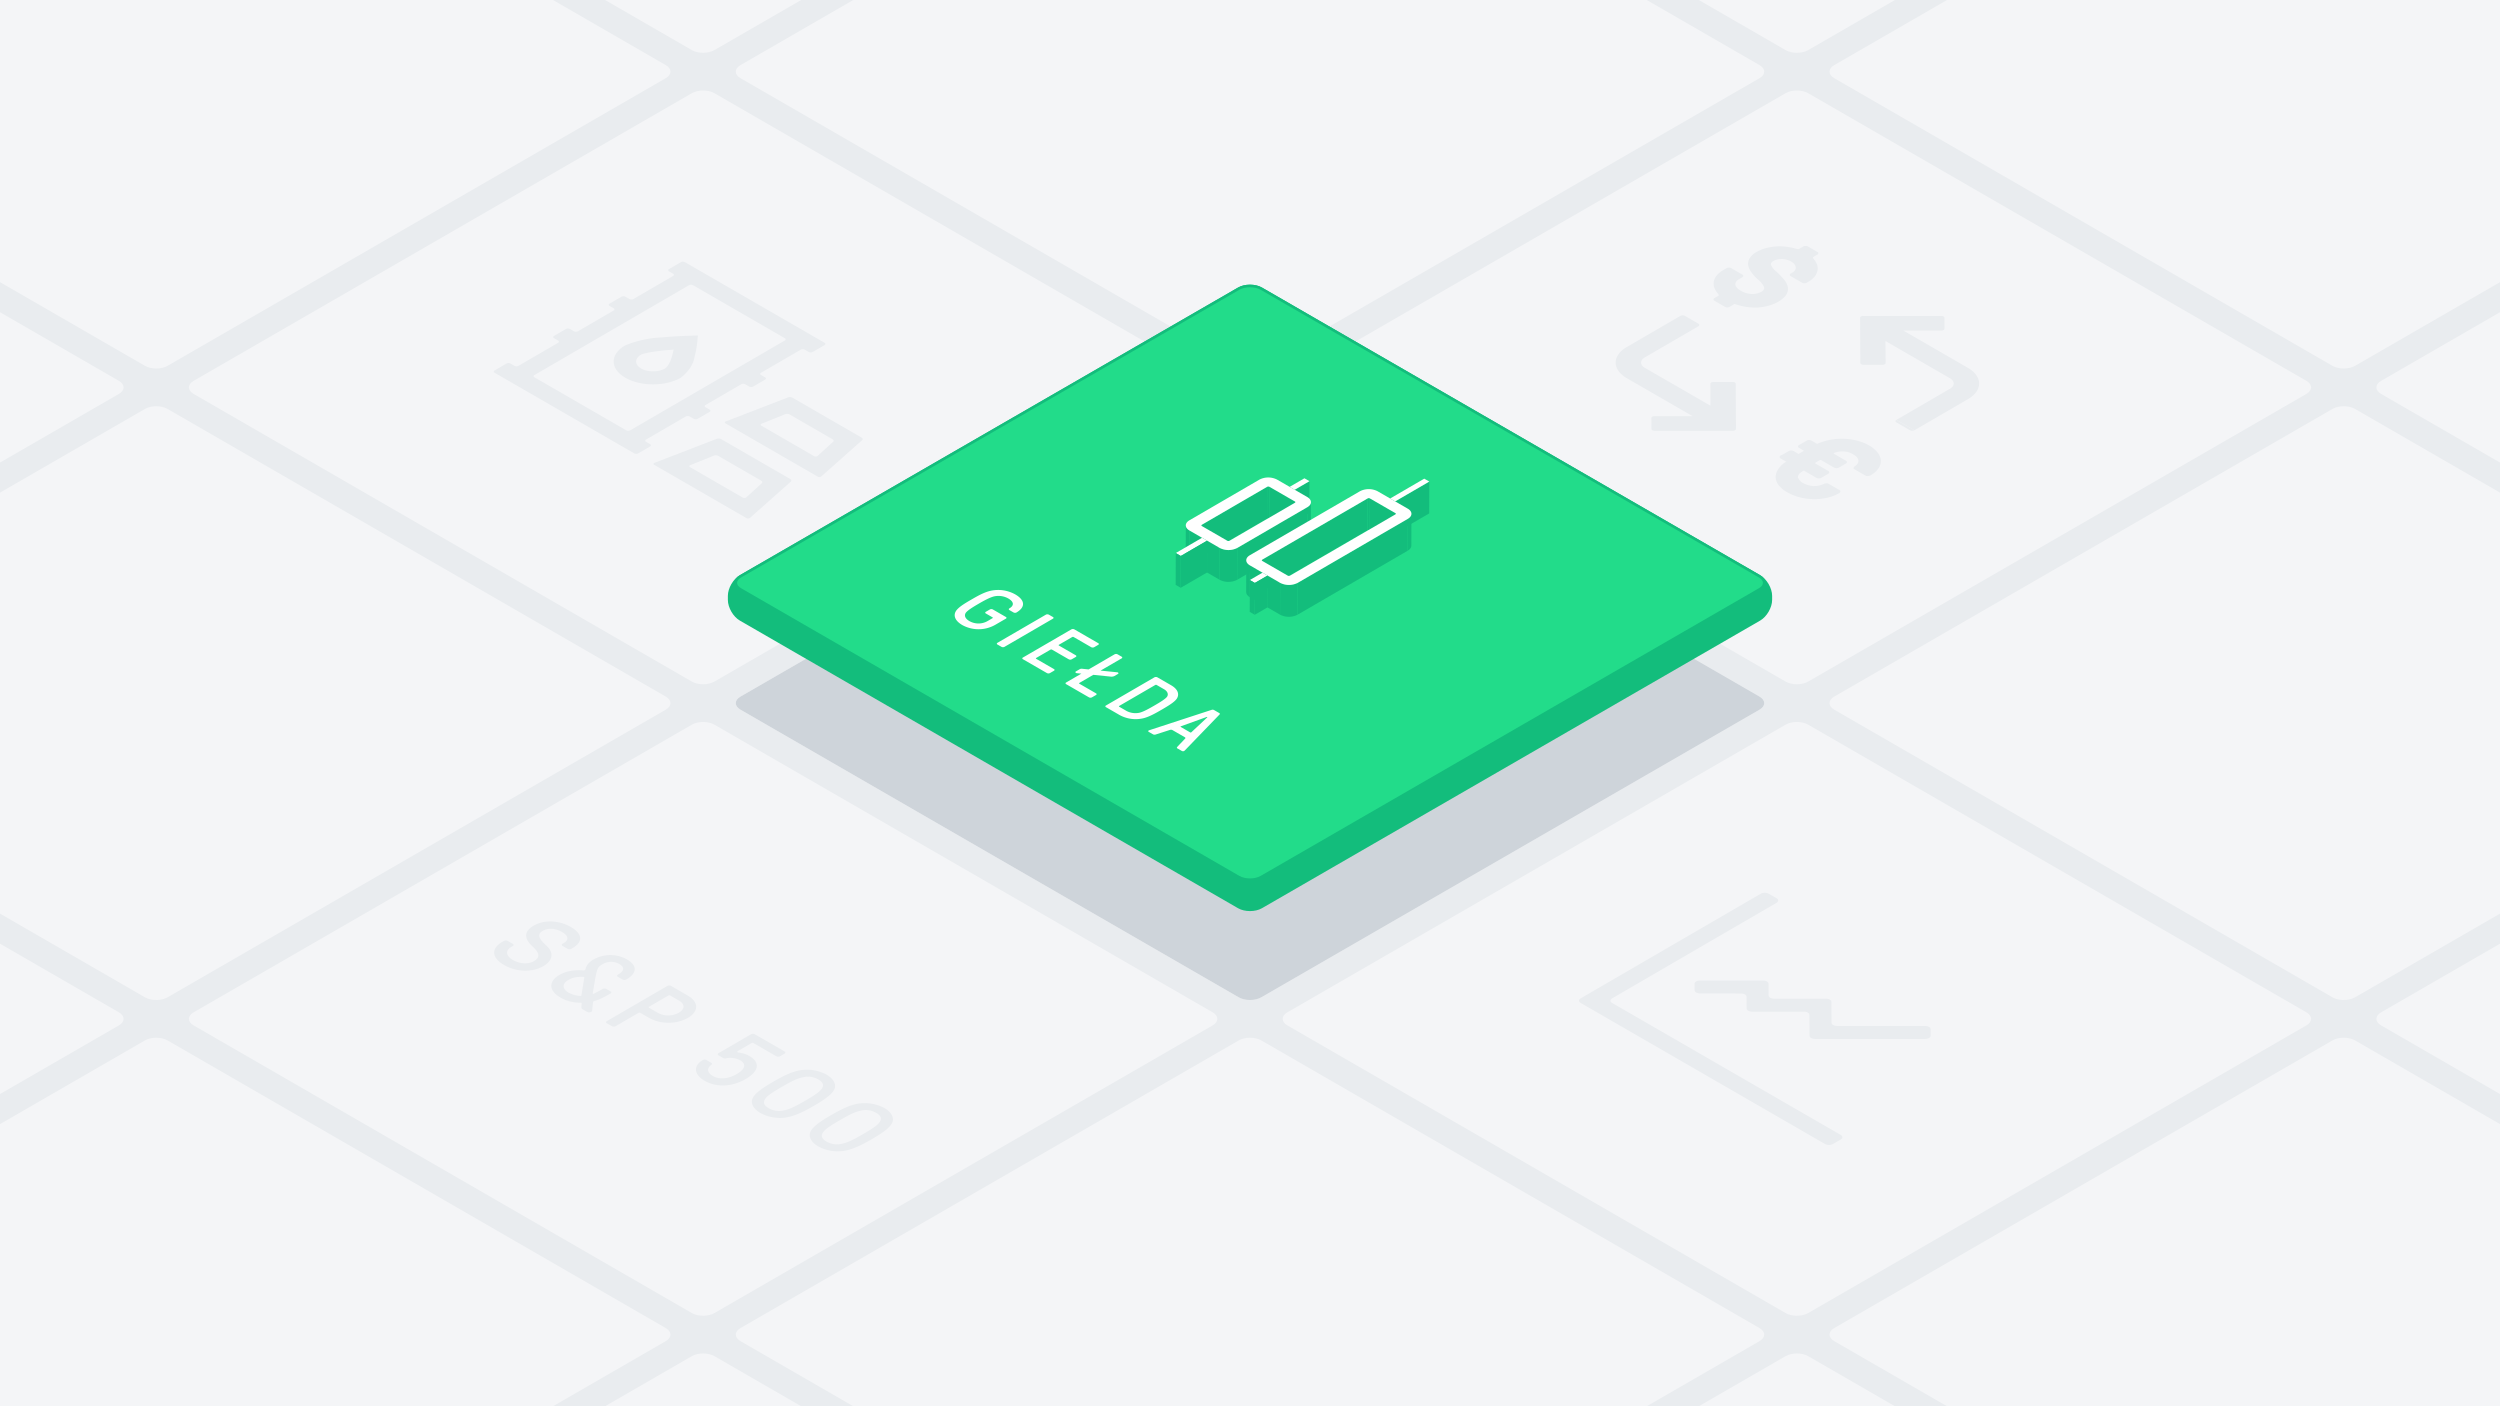 <svg xmlns="http://www.w3.org/2000/svg" xmlns:xlink="http://www.w3.org/1999/xlink" viewBox="0 0 1920 1080" xmlns:v="https://vecta.io/nano"><style><![CDATA[.G{isolation:isolate}]]></style><path d="M-20-20h1960v1120H-20z" fill="#e9ecef"/><g fill="#f4f5f7"><use xlink:href="#B"/><path d="M531.34 523.453c4.763 2.75 12.557 2.75 17.32 0l382.68-220.94c4.763-2.75 4.763-7.25 0-10L548.66 71.573c-4.763-2.75-12.557-2.75-17.32 0l-382.68 220.94c-4.763 2.75-4.763 7.25 0 10zm-420-242.487c4.763 2.75 12.557 2.75 17.32 0L511.34 60.025c4.763-2.75 4.763-7.25 0-10L128.66-170.914c-4.763-2.75-12.557-2.75-17.32 0l-382.68 220.94c-4.763 2.75-4.763 7.25 0 10zm1260 727.461c4.763 2.75 12.557 2.75 17.32 0l382.68-220.94c4.763-2.75 4.763-7.25 0-10l-382.68-220.94c-4.763-2.75-12.557-2.75-17.32 0l-382.68 220.94c-4.763 2.75-4.763 7.25 0 10zm420 242.488c4.763 2.75 12.557 2.75 17.32 0l382.68-220.941c4.763-2.75 4.763-7.25 0-10l-382.68-220.94c-4.763-2.75-12.557-2.75-17.32 0l-382.68 220.941c-4.763 2.75-4.763 7.25 0 10z"/><path d="M531.34 1008.428c4.763 2.75 12.557 2.75 17.32 0l382.68-220.941c4.763-2.75 4.763-7.25 0-10l-382.68-220.94c-4.763-2.75-12.557-2.75-17.32 0L148.66 777.488c-4.763 2.75-4.763 7.25 0 10zm-420-242.487c4.763 2.75 12.557 2.75 17.32 0L511.34 545c4.763-2.75 4.763-7.25 0-10L128.66 314.06c-4.763-2.75-12.557-2.75-17.32 0L-271.34 535c-4.763 2.75-4.763 7.25 0 10zm-420-242.488c4.763 2.75 12.557 2.75 17.32 0l382.68-220.94c4.763-2.75 4.763-7.25 0-10l-382.68-220.94c-4.763-2.75-12.557-2.75-17.32 0l-382.68 220.94c-4.763 2.75-4.763 7.25 0 10zm1260 727.462c4.763 2.75 12.557 2.75 17.32 0l382.68-220.941c4.763-2.75 4.763-7.25 0-10L968.66 799.035c-4.763-2.75-12.557-2.75-17.32 0l-382.68 220.94c-4.763 2.75-4.763 7.25 0 10zm420 242.485c4.763 2.75 12.557 2.75 17.32 0l382.68-220.94c4.763-2.75 4.763-7.25 0-10l-382.68-220.94c-4.763-2.75-12.557-2.75-17.32 0l-382.68 220.94c-4.763 2.75-4.763 7.25 0 10zm-1260-242.485c4.763 2.75 12.557 2.75 17.32 0l382.68-220.94c4.763-2.75 4.763-7.25 0-10l-382.68-220.94c-4.763-2.75-12.557-2.75-17.32 0l-382.68 220.94c-4.763 2.75-4.763 7.25 0 10zm-420-242.487c4.763 2.75 12.557 2.75 17.32 0l382.68-220.94c4.763-2.75 4.763-7.25 0-10l-382.68-220.94c-4.763-2.75-12.557-2.75-17.32 0l-382.68 220.94c-4.763 2.75-4.763 7.25 0 10zm840 484.972c4.763 2.75 12.557 2.75 17.32 0l382.68-220.941c4.763-2.75 4.763-7.25 0-10l-382.68-220.94c-4.763-2.75-12.557-2.75-17.32 0l-382.68 220.94c-4.763 2.75-4.763 7.25 0 10zm840-969.947c4.763 2.75 12.557 2.75 17.32 0l382.68-220.94c4.763-2.75 4.763-7.25 0-10l-382.68-220.94c-4.763-2.75-12.557-2.75-17.32 0l-382.68 220.94c-4.763 2.75-4.763 7.25 0 10zm-420-242.487c4.763 2.75 12.557 2.75 17.32 0l382.68-220.941c4.763-2.75 4.763-7.25 0-10L968.66-170.914c-4.763-2.75-12.557-2.75-17.32 0L568.66 50.026c-4.763 2.75-4.763 7.25 0 10zm-420-242.487c4.763 2.75 12.557 2.75 17.32 0l382.68-220.941c4.763-2.75 4.763-7.25 0-10L548.66-413.4c-4.763-2.75-12.557-2.75-17.32 0L148.66-192.461c-4.763 2.75-4.763 7.25 0 10zm1260 727.461c4.763 2.75 12.557 2.75 17.32 0L2191.34 545c4.763-2.75 4.763-7.25 0-10l-382.68-220.94c-4.763-2.75-12.557-2.75-17.32 0L1408.66 535c-4.763 2.75-4.763 7.25 0 10z"/><path d="M2211.34 1008.428c4.763 2.75 12.557 2.75 17.32 0l382.68-220.941c4.763-2.75 4.763-7.25 0-10l-382.68-220.94c-4.763-2.75-12.557-2.75-17.32 0l-382.68 220.94c-4.763 2.75-4.763 7.25 0 10zm-420-727.462c4.763 2.75 12.557 2.75 17.32 0l382.68-220.941c4.763-2.75 4.763-7.25 0-10l-382.68-220.939c-4.763-2.75-12.557-2.75-17.32 0l-382.68 220.94c-4.763 2.75-4.763 7.25 0 10zm-420-242.487c4.763 2.75 12.557 2.75 17.32 0l382.68-220.941c4.763-2.75 4.763-7.25 0-10L1388.66-413.4c-4.763-2.75-12.557-2.75-17.32 0L988.66-192.461c-4.763 2.75-4.763 7.25 0 10zm840 484.974c4.763 2.75 12.557 2.75 17.32 0l382.68-220.94c4.763-2.75 4.763-7.25 0-10l-382.68-220.94c-4.763-2.75-12.557-2.75-17.32 0l-382.68 220.94c-4.763 2.75-4.763 7.25 0 10z"/></g><use xlink:href="#B" fill="#ced4da"/><use xlink:href="#C" fill="#13bd7c"/><use xlink:href="#C" fill="none" stroke="#13bd7c" stroke-miterlimit="10" stroke-width="2"/><use xlink:href="#D" fill="#22dc8a"/><use xlink:href="#D" fill="none" stroke="#13bd7c" stroke-miterlimit="10" stroke-width="2"/><g fill="#e9ecef"><path d="M1481.482 788.7a2.088 2.088 0 0 1 1.235 1.738l.022 4.98c.007 1.357-1.87 2.492-4.25 2.47H1394a6.21 6.21 0 0 1-3.041-.729 2.089 2.089 0 0 1-1.236-1.741l-.09-15.991a2.178 2.178 0 0 0-1.268-1.763 6.006 6.006 0 0 0-3.01-.707h-39.672a6.233 6.233 0 0 1-3.048-.729 2.077 2.077 0 0 1-1.23-1.741l-.051-9a2.172 2.172 0 0 0-1.267-1.759 6.028 6.028 0 0 0-3.011-.711l-31.342-.062a6.218 6.218 0 0 1-3.047-.729 2.077 2.077 0 0 1-1.231-1.741l-.028-4.984c-.008-1.349 1.876-2.488 4.244-2.466h48.289a6.205 6.205 0 0 1 3.039.73 2.076 2.076 0 0 1 1.232 1.736l.051 9a2.177 2.177 0 0 0 1.268 1.762 5.993 5.993 0 0 0 3.01.707h39.679a6.2 6.2 0 0 1 3.044.727 2.068 2.068 0 0 1 1.227 1.739l.1 16a2.167 2.167 0 0 0 1.265 1.76 5.981 5.981 0 0 0 3.007.706l67.559.066a6.232 6.232 0 0 1 3.04.732zm-117.089-98.848c1.666.963 1.669 2.537.013 3.5l-126.317 73.408c-1.656.962-1.647 2.532.019 3.494l175.585 101.374c1.666.962 1.669 2.536.02 3.494l-6.02 3.5a6.679 6.679 0 0 1-6.033 0l-187.69-108.365c-1.666-.962-1.675-2.54-.026-3.5l138.351-80.4a6.692 6.692 0 0 1 6.045 0zm-926.016 22.066c9.078 5.242 9.61 11.427 1.294 16.26l-.914.531a3.131 3.131 0 0 1-2.825 0l-3.9-2.253a.867.867 0 0 1-.016-1.64l.914-.531c4.23-2.458 3.653-5.651-1.385-8.559s-10.627-3.2-14.642-.863c-4.37 2.54-3.717 5.533 2.75 11.391 5.968 5.407 4.939 11.508-2.387 15.766-8.462 4.917-20.695 4.549-30.062-.859-9.717-5.61-10.253-12.695-1.3-17.9l1.129-.656a3.13 3.13 0 0 1 2.832 0l3.971 2.292a.869.869 0 0 1 .009 1.644l-1.129.657c-4.789 2.783-4.269 6.919 1.26 10.111 5.184 2.993 11.754 3.362 16.055.862 4.865-2.827 4.566-6.1-1.05-11.305-6.468-5.939-6.855-11.468.826-15.932 8.393-4.877 19.842-4.055 28.57.984zm246.83 150.341c-1.673 3.605-6.6 7.373-15.559 12.577s-15.438 8.07-21.656 9.05a31.4 31.4 0 0 1-19.538-3.439c-5.459-3.152-7.749-7.575-6-11.3 1.679-3.6 6.6-7.373 15.553-12.574s15.38-8.11 21.662-9.054a32.012 32.012 0 0 1 19.531 3.443c5.465 3.151 7.755 7.574 6.007 11.297zm-39.148 16.264c4.443-.859 8.258-2.581 16.853-7.575s11.555-7.211 13.029-9.791c1.4-2.462.178-4.63-3.085-6.514a15.812 15.812 0 0 0-11.248-1.762c-4.45.863-8.259 2.581-16.86 7.579s-11.555 7.211-13.023 9.787c-1.4 2.459-.19 4.63 3.072 6.514a15.865 15.865 0 0 0 11.262 1.762m-5.283-41.916c-1.679 3.6-6.609 7.369-15.565 12.574s-15.438 8.069-21.65 9.053a31.431 31.431 0 0 1-19.544-3.443c-5.459-3.151-7.749-7.575-6-11.305 1.679-3.6 6.609-7.369 15.559-12.57s15.374-8.114 21.656-9.058a32.02 32.02 0 0 1 19.531 3.443c5.464 3.156 7.755 7.579 6.013 11.306zm-39.155 16.26c4.444-.859 8.259-2.58 16.854-7.575s11.554-7.211 13.029-9.791c1.4-2.459.184-4.626-3.085-6.513a15.809 15.809 0 0 0-11.249-1.762c-4.449.862-8.258 2.58-16.859 7.579s-11.555 7.21-13.023 9.787c-1.406 2.458-.19 4.629 3.072 6.513a15.833 15.833 0 0 0 11.261 1.762m.954-45.333a.867.867 0 0 1 .016 1.64l-3.52 2.046a3.129 3.129 0 0 1-2.839 0l-17.59-10.155a1.438 1.438 0 0 0-1.412 0l-10.574 6.145c-.578.335-.59.7-.165.949a2.736 2.736 0 0 0 1.164.275 20.461 20.461 0 0 1 7.791 2.543c8.652 5 7.563 11.715-2.865 17.775-10.365 6.023-22.384 6.514-31.392 1.312-8.3-4.792-8.9-11.593-1.433-15.935a2.9 2.9 0 0 1 2.826 0l3.62 2.09c.779.45.782 1.106.009 1.637-3.593 2.665-3.148 5.942 1.321 8.522 4.961 2.864 11.748 2.293 18.307-1.519 6.622-3.848 7.516-7.741 2.555-10.605a16.531 16.531 0 0 0-10.973-1.434 2.737 2.737 0 0 1-2.121-.328l-3.479-2.009a.867.867 0 0 1-.01-1.637l25.024-14.546a3.13 3.13 0 0 1 2.826 0zm-74.413-42.963c8.588 4.958 8.629 12.25.1 17.2s-21.119 4.958-29.706 0l-6.743-3.892a1.446 1.446 0 0 0-1.412 0l-17.622 10.24a3.125 3.125 0 0 1-2.825 0l-3.9-2.252a.866.866 0 0 1-.009-1.637l46.52-27.035a3.127 3.127 0 0 1 2.826 0zm-22.905 13.311a16.685 16.685 0 0 0 16.055-.121c4.8-2.787 4.838-6.6.158-9.3l-6.742-3.892a1.461 1.461 0 0 0-1.413 0l-14.805 8.6c-.418.243-.417.575 0 .818l6.742 3.892m-50.521-1.567a1.273 1.273 0 0 1-.625.778 3.4 3.4 0 0 1-3.259 0l-3.473-2a1.726 1.726 0 0 1-.855-1.559l.194-2.909a.451.451 0 0 0-.219-.45 1.568 1.568 0 0 0-.771-.121 29.827 29.827 0 0 1-15.232-3.893c-9.079-5.241-9.475-12.407-.874-17.406 5-2.908 11.076-3.974 17.8-3.524a2.849 2.849 0 0 0 1.7-.166c.279-.162.424-.409.631-1.106.9-3.07 2.726-5.12 6.393-7.251a26.284 26.284 0 0 1 25.169 0c8.3 4.792 8.193 10.609-.332 15.563a3.127 3.127 0 0 1-2.826 0l-3.62-2.09a.866.866 0 0 1-.009-1.637c5.144-2.989 5.415-5.691.869-8.316a12.815 12.815 0 0 0-12.65.288c-3.526 2.049-4.017 2.993-5.466 10.24l-2.051 12.124c-.069.122.008.247.148.328a.656.656 0 0 0 .56 0c1.41-.656 4.728-2.414 6.916-3.686a3.127 3.127 0 0 1 2.826 0l3.192 1.843a.866.866 0 0 1 .009 1.637c-5.569 3.236-9.231 4.958-12.345 5.776a2.418 2.418 0 0 0-.705.247.589.589 0 0 0-.347.535zm-9.043-11.431a1.254 1.254 0 0 0 .635-.117c.146-.085.215-.288.283-.741l2.115-13.145a.428.428 0 0 0-.213-.535 1.132 1.132 0 0 0-.5-.125c-5.232-.081-7.991.368-11.588 2.458-4.935 2.868-4.7 6.842.412 9.791a21.9 21.9 0 0 0 8.853 2.414m111.534-439.696c-.727-.418-.709-1.01-.084-1.416a1.62 1.62 0 0 1 .381-.177l47.67-18.383a4.4 4.4 0 0 1 3.361.177l53.253 30.746c.843.531 1 1.327.316 1.946l-31.351 27.806a2.557 2.557 0 0 1-2.365.354 1.7 1.7 0 0 1-.383-.177zm27.8.173c-.8.287-1.1.906-.6 1.371a1.2 1.2 0 0 0 .307.221l40.453 23.356a2.708 2.708 0 0 0 2.45.048.982.982 0 0 0 .3-.225l11.853-10.794c.683-.619.526-1.415-.317-1.946l-33.1-19.109a4.4 4.4 0 0 0-3.361-.177l-17.982 7.255m-62.098-35.325c-11.728 6.9-30.858 6.882-42.7.045s-11.9-17.938-.133-24.775a82.61 82.61 0 0 1 28.183-6.171c9.464-.885 17.749-1.173 18.13-1.173l9.583-.331-.542 5.551a66.72 66.72 0 0 1-1.958 10.509c-.847 5.906-4.481 11.568-10.563 16.345zM492.4 283c5.095 2.942 13.279 2.941 18.341 0 .3-.177 3.539-2.057 5.737-10.8l.895-3.716-6.412.531c-14.845 1.526-18.31 3.185-18.614 3.362-5.062 2.942-5.042 7.678.053 10.62"/><path d="M633.244 263.245a.936.936 0 0 1 .01 1.769l-9.134 5.308a3.377 3.377 0 0 1-3.055 0L618 268.553a3.375 3.375 0 0 0-3.054 0l-30.454 17.7a.936.936 0 0 0 .01 1.769l3.065 1.769a.937.937 0 0 1 .01 1.77l-9.135 5.308a3.378 3.378 0 0 1-3.054 0l-3.065-1.769a3.375 3.375 0 0 0-3.054 0l-27.409 15.926a.936.936 0 0 0 .01 1.769l3.064 1.77a.936.936 0 0 1 .01 1.769l-9.134 5.308a3.375 3.375 0 0 1-3.054 0l-3.065-1.769a3.377 3.377 0 0 0-3.055 0l-30.447 17.694a.936.936 0 0 0 .01 1.769l3.065 1.77a.936.936 0 0 1 .01 1.769l-9.135 5.308a3.39 3.39 0 0 1-3.06 0l-107.237-61.909a.939.939 0 0 1 0-1.773l9.134-5.309a3.383 3.383 0 0 1 3.055 0l3.071 1.773a3.38 3.38 0 0 0 3.055 0l30.443-17.693a.937.937 0 0 0-.01-1.77l-3.071-1.773a.936.936 0 0 1-.01-1.769l9.134-5.309a3.38 3.38 0 0 1 3.055 0l3.071 1.772a3.378 3.378 0 0 0 3.054 0l27.409-15.923a.936.936 0 0 0-.01-1.769l-3.071-1.773a.937.937 0 0 1-.01-1.77l9.135-5.308a3.381 3.381 0 0 1 3.054 0l3.071 1.773a3.377 3.377 0 0 0 3.055 0l30.453-17.7a.936.936 0 0 0-.01-1.77l-3.071-1.773a.936.936 0 0 1-.009-1.769l9.134-5.308a3.375 3.375 0 0 1 3.054 0zm-149.237 67.244L602.726 261.5a.937.937 0 0 0-.01-1.77l-70.494-40.7a3.381 3.381 0 0 0-3.054 0l-118.719 68.991a.936.936 0 0 0 .01 1.769l70.493 40.7a3.377 3.377 0 0 0 3.055 0m123.338 39.419L576 397.711a2.576 2.576 0 0 1-2.372.357 1.959 1.959 0 0 1-.376-.18l-70.8-40.876c-.732-.421-.706-1.012-.084-1.416a1.62 1.62 0 0 1 .381-.177l47.664-18.38a4.4 4.4 0 0 1 3.361.177l53.255 30.747c.843.531 1 1.327.316 1.946zm-36.937 12.227a2.7 2.7 0 0 0 2.45.048.975.975 0 0 0 .3-.225l11.852-10.793c.684-.619.527-1.415-.316-1.946l-33.1-19.109a4.4 4.4 0 0 0-3.361-.177l-17.982 7.254c-.8.288-1.1.907-.6 1.372a1.221 1.221 0 0 0 .307.221l40.453 23.355"/></g><g class="G"><g fill="#13bd7c"><path d="M974.879 373.826l-.07 24.455a1.9 1.9 0 0 0-1.718.044l.07-24.455a1.9 1.9 0 0 1 1.718-.044zm19.442 2.319l-.07 24.455-3.869-2.234.07-24.455 3.869 2.234z"/><path d="M1005.669 369.55l-.07 24.455-11.348 6.595.07-24.455 11.348-6.595z"/></g><path d="M1005.669 369.55l-11.348 6.595-3.869-2.234 11.347-6.595 3.87 2.234z" fill="#fff"/><g fill="#13bd7c"><path d="M994.518 385.165l-.07 24.455-19.639-11.339.07-24.455 19.639 11.339z"/><path d="M994.836 385.62l-.069 24.455a.544.544 0 0 0-.319-.455l.07-24.455a.544.544 0 0 1 .318.455zm11.971.043l-.07 24.454c0 1.407-.928 2.812-2.775 3.886l.069-24.455c1.847-1.074 2.769-2.479 2.776-3.885zm-33.646-11.793l-.07 24.455-50.104 29.118.069-24.455 50.105-29.118z"/><path d="M922.6 427.978l.069-24.455a.667.667 0 0 1 .392-.535l-.069 24.455a.664.664 0 0 0-.392.535z"/><use xlink:href="#E"/><path d="M923.182 413.003l-.069 24.455-9.673-5.584.07-24.455 9.672 5.584z"/><path d="M927.051 415.237l-.069 24.455-3.869-2.234.069-24.455 3.869 2.234zm76.98-25.689l-.069 24.455-53.809 31.27.069-24.455 53.809-31.27z"/><path d="M936.724 420.822l-.069 24.455-9.673-5.585.069-24.455 9.673 5.585z"/><path d="M950.222 420.818l-.069 24.455a14.881 14.881 0 0 1-13.5 0l.069-24.455a14.881 14.881 0 0 0 13.5 0z"/></g><path d="M1003.993 381.729c3.735 2.157 3.755 5.659.038 7.819l-53.809 31.27a14.881 14.881 0 0 1-13.5 0l-9.673-5.585-3.867-2.233-9.672-5.584c-3.742-2.16-3.762-5.662-.045-7.822l53.81-31.271a14.881 14.881 0 0 1 13.5 0zm-59.657 33.545l50.105-29.118c.494-.287.53-.729.077-.991l-19.639-11.339a1.9 1.9 0 0 0-1.718.044l-50.1 29.118c-.5.288-.524.734-.071 1l19.639 11.339a1.884 1.884 0 0 0 1.712-.048" fill="#fff"/><g fill="#13bd7c"><path d="M1052.053 382.757l-.069 24.455a1.921 1.921 0 0 0-1.737.063l.069-24.455a1.921 1.921 0 0 1 1.737-.063zm19.442 2.319l-.069 24.455-3.876-2.23.07-24.455 3.875 2.23z"/><path d="M1097.699 369.848l-.07 24.455-26.203 15.228.069-24.455 26.204-15.228z"/></g><path d="M1097.699 369.848l-26.204 15.228-3.875-2.23 26.21-15.232 3.869 2.234z" fill="#fff"/><g fill="#13bd7c"><path d="M1071.699 394.1l-.07 24.455-19.645-11.343.069-24.455 19.646 11.343z"/><path d="M1072.01 394.549l-.069 24.451a.533.533 0 0 0-.312-.449l.07-24.455a.534.534 0 0 1 .311.453zm11.977.051l-.069 24.455c0 1.406-.929 2.81-2.775 3.884l.069-24.455c1.847-1.074 2.771-2.479 2.775-3.884zm-33.671-11.78l-.069 24.455-80.806 46.959.07-24.455 80.805-46.959z"/><path d="M969.027 454.791l.07-24.455a.7.7 0 0 1 .414-.557l-.07 24.455a.7.7 0 0 0-.414.557z"/><use xlink:href="#E" x="46.429" y="26.806"/><path d="M969.605 439.806l-.069 24.455-9.667-5.581.07-24.455 9.666 5.581z"/><path d="M973.474 442.039l-.069 24.455-3.869-2.233.069-24.455 3.869 2.233zm107.738-43.556l-.069 24.455-84.561 49.141.069-24.455 84.561-49.141z"/><path d="M983.147 447.624l-.069 24.455-9.673-5.585.069-24.455 9.673 5.585z"/><path d="M996.651 447.624l-.069 24.455a14.881 14.881 0 0 1-13.5 0l.069-24.455a14.881 14.881 0 0 0 13.5 0z"/></g><path d="M1081.168,390.661c3.741,2.16,3.761,5.662.044,7.822l-84.561,49.141a14.881,14.881,0,0,1-13.5,0l-9.673-5.585-3.869-2.233-9.666-5.581c-3.742-2.16-3.761-5.662-.044-7.822l84.56-49.142a14.883,14.883,0,0,1,13.505,0l9.666,5.581,3.863,2.238Zm-90.377,51.4,80.8-46.959c.508-.3.556-.744.1-1.006l-19.646-11.343a1.921,1.921,0,0,0-1.737.063l-80.805,46.959c-.508.3-.556.745-.1,1.007l19.646,11.342a1.918,1.918,0,0,0,1.737-.063" fill="#fff"/><path d="M973.474 442.04l-9.749 5.665-3.869-2.234 9.749-5.665 3.869 2.234z" fill="#fff"/><g fill="#13bd7c"><path d="M973.474 442.04l-.069 24.454-9.75 5.666.07-24.455 9.749-5.665z"/><path d="M963.725 447.705l-.07 24.455-3.869-2.234.07-24.455 3.869 2.234z"/></g><path d="M927.051 415.237l-20.196 11.737-3.869-2.234 20.196-11.737 3.869 2.234z" fill="#fff"/><g fill="#13bd7c"><path d="M927.051 415.237l-.069 24.455-20.197 11.737.07-24.455 20.196-11.737z"/><path d="M906.855 426.974l-.07 24.455-3.869-2.234.07-24.455 3.869 2.234z"/></g></g><path d="M808.631 473.851a.694.694 0 0 1 .007 1.312l-37.215 21.627a2.5 2.5 0 0 1-2.259 0l-3.122-1.8a.691.691 0 0 1-.008-1.305l37.216-21.627a2.5 2.5 0 0 1 2.259 0zm52.782 30.473a.692.692 0 0 1 0 1.309l-16.181 9.4 12.741 1.279a1.307 1.307 0 0 1 .6.167c.455.263.606.774.025 1.112l-2.93 1.7a5.429 5.429 0 0 1-2.83.328l-13.187-1.345-10.657 6.192c-.336.2-.335.461 0 .657l12.718 7.342a.693.693 0 0 1 0 1.309l-3.1 1.8a2.5 2.5 0 0 1-2.253 0l-17.538-10.126a.693.693 0 0 1-.014-1.309l11.671-6.783-3.393-.328a1.821 1.821 0 0 1-.718-.225c-.508-.293-.69-.8-.079-1.153l2.7-1.571a3.1 3.1 0 0 1 2.429-.427l4.641.46 19.962-11.6a2.506 2.506 0 0 1 2.266 0zm-17.992-10.387a.694.694 0 0 1 .007 1.312l-3.1 1.8a2.506 2.506 0 0 1-2.26 0l-13.5-7.8a1.157 1.157 0 0 0-1.133 0l-10.149 5.9c-.343.2-.341.457 0 .656l12.878 7.435a.694.694 0 0 1 .007 1.312l-3.1 1.8a2.5 2.5 0 0 1-2.265 0l-12.878-7.435a1.15 1.15 0 0 0-1.133 0l-10.995 6.392c-.336.195-.341.457 0 .656l13.618 7.863a.694.694 0 0 1 .008 1.312l-3.1 1.8a2.5 2.5 0 0 1-2.259 0l-18.446-10.65a.692.692 0 0 1-.013-1.308l37.215-21.627a2.5 2.5 0 0 1 2.266 0zm-63.735-37.452c7.546 4.357 8.143 9.735.874 13.96a2.476 2.476 0 0 1-2.152-.067l-3.179-1.835a.7.7 0 0 1-.008-1.313c3.889-2.259 3.421-5.138-.895-7.63a15.6 15.6 0 0 0-10.529-1.64c-3.337.689-8.121 3.343-12.294 5.769s-8.747 5.208-9.92 7.14c-1.178 2.068-.2 4.327 2.917 6.13a14.09 14.09 0 0 0 14.312-.232l3.438-2c.336-.2.341-.457 0-.656l-5.108-2.949a.693.693 0 0 1 0-1.309l3.1-1.8a2.5 2.5 0 0 1 2.253 0l9.992 5.768a.693.693 0 0 1 .014 1.309l-8.234 4.785a25.933 25.933 0 0 1-25.117.195c-5.848-3.376-7-7.372-5.094-10.649 1.848-3.049 6.636-5.9 11.882-8.947s10.15-5.831 15.406-6.911a27.012 27.012 0 0 1 18.342 2.882zm130.433 119.661a3.108 3.108 0 0 1-.785.657 1.97 1.97 0 0 1-1.751-.1l-3.294-1.9a.667.667 0 0 1-.236-1.113l6.131-6.455c.4-.357.224-.781-.293-1.08l-9.417-5.437a2.414 2.414 0 0 0-1.866-.166l-11.123 3.572a2.559 2.559 0 0 1-1.922-.133l-3.295-1.9c-.562-.324-.571-.785-.177-1.013a5.181 5.181 0 0 1 1.13-.458l47.267-15.434a2.419 2.419 0 0 1 1.922.133l3.972 2.293c.51.294.628.752.235 1.113zm3.83-13.727a.843.843 0 0 0 1.075-.1l12.041-11.272c.171-.166.221-.262.113-.325l-.115-.066c-.115-.066-.28-.037-.566.063l-19.421 7.011c-.559.2-.507.428-.162.627l7.035 4.062m-10.042-26.051c-1.57 2.621-6.415 5.57-11.661 8.619s-10.321 5.865-14.841 6.783a25.64 25.64 0 0 1-17.5-2.592l-10.5-6.06a.692.692 0 0 1-.014-1.308l37.215-21.628a2.506 2.506 0 0 1 2.266 0l10.5 6.06c5.112 2.949 6.552 6.72 4.535 10.126zm-29.3 11.111c3.109-.557 7.9-3.277 12.079-5.7s8.848-5.208 9.8-7.011c1.064-2-.246-4.132-2.461-5.411l-5.676-3.277a1.156 1.156 0 0 0-1.127 0l-27.631 16.058c-.336.195-.341.457 0 .652l5.676 3.277a14.755 14.755 0 0 0 9.343 1.412" fill="#fff"/><g fill="#e9ecef"><path d="M1412.89 376.475a.988.988 0 0 1 .529 1.047 1.486 1.486 0 0 1-.9 1.172 32.57 32.57 0 0 1-9.328 3.587 42.965 42.965 0 0 1-10.386 1.065 44.108 44.108 0 0 1-10.566-1.411 39.4 39.4 0 0 1-9.5-3.792l-.239-.143-.242-.139a21 21 0 0 1-6.363-5.409 10.4 10.4 0 0 1-2.172-5.935 10.678 10.678 0 0 1 1.768-5.916 19.381 19.381 0 0 1 4.9-5.154 14.784 14.784 0 0 0 1.458-.847l-4.488-2.592a1.037 1.037 0 0 1-.6-1c-.081-.7.628-1.371 1.792-1.567l5.277-3.067a3.206 3.206 0 0 1 1.8-.394 3.668 3.668 0 0 1 1.726.35l3.39 1.957a.487.487 0 0 0 .2.211 1.052 1.052 0 0 0 .365.117 1 1 0 0 0 .412-.239l3.368-1.958c.021-.011.413-.239-.079-.523l-3.543-2.046a1.024 1.024 0 0 1-.6-1c-.048-.542.44-1 1.227-1.283l5.5-3.2a3.206 3.206 0 0 1 1.8-.394 3.681 3.681 0 0 1 1.726.35l4.483 2.588a1 1 0 0 0 .412-.24 48.137 48.137 0 0 1 29.342-2.481 36.745 36.745 0 0 1 9.867 3.786l.308.175a21.587 21.587 0 0 1 6.443 5.413 11.22 11.22 0 0 1 2.542 6.068 9.88 9.88 0 0 1-1.8 6.023 18.327 18.327 0 0 1-6.168 5.419 4.374 4.374 0 0 1-2.027.52 3.489 3.489 0 0 1-1.8-.306l-8.626-4.98a.887.887 0 0 1-.533-1.044 2.144 2.144 0 0 1 .9-1.172c1.946-1.22 2.949-2.853 2.787-4.5-.246-1.639-1.472-3.163-3.5-4.332l-.468-.257-.753-.481c-3.7-2.14-9.594-2.455-13.929-.669-.374.218-.417.413-.219.609l9.411 5.433a1.044 1.044 0 0 1 .6 1 1.167 1.167 0 0 1-.663 1.043l-5.506 3.2a3.2 3.2 0 0 1-1.8.388 3.7 3.7 0 0 1-1.733-.347l-9.9-5.717a1.333 1.333 0 0 0-1.2-.089l-3.109 1.806c-.564.329-.563.631 0 .955l9.756 5.633a1.044 1.044 0 0 1 .61 1 1.172 1.172 0 0 1-.668 1.047l-5.5 3.2a3.218 3.218 0 0 1-1.805.39 3.675 3.675 0 0 1-1.727-.35l-9.111-5.26a.54.54 0 0 0-.227-.225 1.406 1.406 0 0 0-.417-.147 3.97 3.97 0 0 0-1.39.807c-1.979 1.069-3.1 2.547-3.241 4.11a7.767 7.767 0 0 0 3.988 4.645 19.155 19.155 0 0 0 8.027 2.292 16.286 16.286 0 0 0 7.768-1.629 5.682 5.682 0 0 1 1.875-.439 2.94 2.94 0 0 1 1.841.284zm43.582-54.04l-.038.022 13.783 7.958a3.871 3.871 0 0 1-3.416-.018l-10.356-5.979a1.065 1.065 0 0 1-.011-2zm-136.479-95.83l-.419-.9a14.1 14.1 0 0 1-3-4.847 9.47 9.47 0 0 1-.326-4.869c.624-3.2 3.2-6.267 7.276-8.593l2.544-1.478a3.373 3.373 0 0 1 1.652-.391 3.22 3.22 0 0 1 1.8.391l8.625 4.98a1.171 1.171 0 0 1 .687.955 1.132 1.132 0 0 1-.669 1.047l-2.543 1.478c-1.91 1.109-2.951 2.588-2.872 4.154.281 1.663 1.561 3.218 3.61 4.4.2.116.408.228.623.336.19.126.388.248.591.365a18.188 18.188 0 0 0 7.753 2.16 14.319 14.319 0 0 0 7.24-1.633c1.757-.889 2.615-2.26 2.27-3.627a15.173 15.173 0 0 0-4.314-5.526 34.171 34.171 0 0 1-5.32-5.717 13.219 13.219 0 0 1-2.59-5.611 7.631 7.631 0 0 1 1.172-5.392 14.55 14.55 0 0 1 5.382-4.874 28.914 28.914 0 0 1 6.666-2.742 40.164 40.164 0 0 1 7.572-1.346 42.169 42.169 0 0 1 7.924.107 47.3 47.3 0 0 1 8.009 1.589l1.389.324a1.925 1.925 0 0 0 1.163-.284l3.1-1.8a4.009 4.009 0 0 1 3.462 0l7.343 4.239a1.08 1.08 0 0 1 .011 2.005l-2.956 1.718c-.6.346-.6.866-.067 1.563a13.1 13.1 0 0 1 2.768 4.633 8.658 8.658 0 0 1 .211 4.678 10.753 10.753 0 0 1-2.227 4.431 17.316 17.316 0 0 1-4.707 3.874l-1.307.76a3.384 3.384 0 0 1-1.652.39 3.236 3.236 0 0 1-1.81-.39l-8.772-5.065a1.081 1.081 0 0 1-.012-2.006l1.307-.759c1.719-1 2.653-2.37 2.537-3.782-.009-1.7-1.221-3.306-3.252-4.523q-.245-.162-.506-.314a15.153 15.153 0 0 0-6.945-1.776 12.522 12.522 0 0 0-6.445 1.526c-1.649.87-2.284 2.194-1.635 3.436a12.568 12.568 0 0 0 3.48 4.3 61.33 61.33 0 0 1 6.042 6.179 13.311 13.311 0 0 1 3.223 6.152 8.472 8.472 0 0 1-1.2 5.765c-3.616 5.327-11.855 9.109-21.645 9.872a46.049 46.049 0 0 1-16.68-2.3 5.928 5.928 0 0 0-1.472-.372 1.27 1.27 0 0 0-.9.523l-2.88 1.674a3.351 3.351 0 0 1-1.646.394 3.517 3.517 0 0 1-1.8-.394l-8.211-4.741a1.17 1.17 0 0 1-.686-.954 1.136 1.136 0 0 1 .675-1.044l2.81-1.632c.361-.177.589-.435.549-.716zm13.224 102.835c-.034.847-1.15 1.459-2.506 1.412h-59.992a3.541 3.541 0 0 1-1.681-.418 1.3 1.3 0 0 1-.733-.975l-.041-8.482c.034-.759 1.08-1.368 2.391-1.39h29.211l-50.395-29.087c-11.454-6.613-11.514-17.355-.135-23.968l41.2-23.942a3.863 3.863 0 0 1 3.45 0l10.362 5.983a1.062 1.062 0 0 1 .011 2l-41.161 23.92c-3.818 2.219-3.76 5.809.045 8.006l50.356 29.073-.019-16.875c.034-.76 1.081-1.368 2.392-1.39h14.643a3.549 3.549 0 0 1 1.683.42 1.283 1.283 0 0 1 .731.974z"/><path d="M1448.017 261.9l.172 16.875c-.034.759-1.081 1.368-2.392 1.39h-14.643a3.537 3.537 0 0 1-1.683-.42 1.28 1.28 0 0 1-.731-.973l-.189-34.75c.028-.763 1.074-1.371 2.4-1.393h59.986a3.54 3.54 0 0 1 1.683.421 1.28 1.28 0 0 1 .731.973l.009 8.456c-.04.763-1.087 1.371-2.4 1.394h-29.21l49.57 28.619c11.448 6.61 11.509 17.351.174 23.983l-41.237 23.964-13.785-8 41.161-23.92c3.818-2.219 3.76-5.8-.045-8z"/></g><defs ><path id="B" d="M951.34,765.94c4.763,2.75,12.557,2.75,17.32,0L1351.34,545c4.763-2.75,4.763-7.25,0-10L968.66,314.06c-4.763-2.75-12.557-2.75-17.32,0L568.66,535c-4.763,2.75-4.763,7.25,0,10Z"/><path id="C" d="M951.34,696.658c4.763,2.75,12.557,2.75,17.32,0l382.68-220.94c4.763-2.75,8.66-9.5,8.66-15v-3.094c0-5.5-3.9-12.25-8.66-15L968.66,221.684c-4.763-2.75-12.557-2.75-17.32,0L568.66,442.624c-4.763,2.75-8.66,9.5-8.66,15v3.094c0,5.5,3.9,12.25,8.66,15Z"/><path id="D" d="M951.34,673.564c4.763,2.75,12.557,2.75,17.32,0l382.68-220.94c4.763-2.75,4.763-7.25,0-10L968.66,221.684c-4.763-2.75-12.557-2.75-17.32,0L568.66,442.624c-4.763,2.75-4.763,7.25,0,10Z"/><path id="E" d="M910.621 427.935l.07-24.455c0 1.425.936 2.852 2.819 3.939l-.07 24.455c-1.882-1.087-2.823-2.514-2.819-3.939z"/></defs></svg>